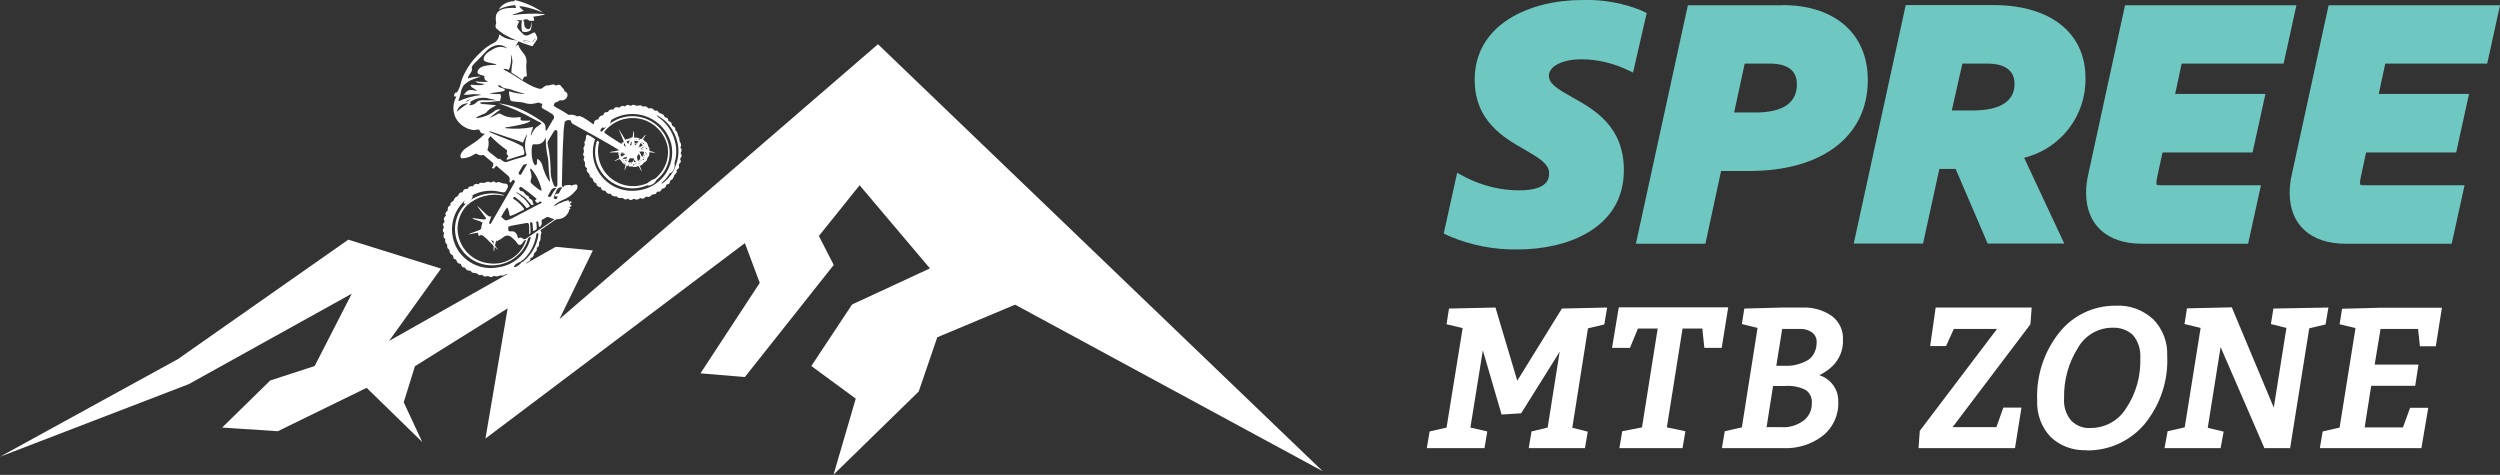 <?xml version="1.0" encoding="UTF-8"?> <svg xmlns="http://www.w3.org/2000/svg" id="Ebene_2" viewBox="0 0 122.67 23.3"><rect x="0" y="0" width="122.67" height="23.3" fill="#333333" stroke="none"/><defs><style>.cls-1{fill:#fff;}.cls-2{fill:#6fc7c1;fill-rule:evenodd;}</style></defs><g id="Ebene_1-2"><g><path id="Pfad_591" class="cls-1" d="m0,22.41l8.73-4.79,8.36-5.86,4.55,1.42-2.55,3.55,8.18-4.62,1.82.18-1.64,3.37,15.63-13.49,21.82,20.95-15.09-8.17-3.82,1.6-.91,2.66-4.18,4.08,1.09-3.73-2.18-1.6,2-3.02,3.82-1.77-3.45-4.08-2,2.49.73,1.42-4.36,5.5-2.18-.18,2.91-4.44-.73-1.95-12.73,9.59,1.09-6.39-4.55,2.84-.55,1.77.91,1.95-2.73-2.66-4.36,2.13-2.73-.18,2.36-2.31,2.18-.71,1.82-3.55-8,4.44L0,22.41Z"></path><path id="Pfad_592" class="cls-1" d="m27.29,9.51c.17-.01.33-.04.49-.08.06-.04.06.03-.07.09-.07.03-.15.06-.23.09-.12.04-.25.04-.26.01s.06-.1.06-.1"></path><path id="Pfad_593" class="cls-1" d="m25.99,2.05h0s-.18.05-.21.02-.13-.04-.1-.07.34.01.3.04m.17-.02h0c.06-.05.13-.16.13-.12s-.03.17-.1.15-.04-.03-.04-.03m-.99-1.3l.55-.19s-.3-.24-.18-.23c.56.06,1.3.4,1.09.29-.41-.28-.88-.48-1.36-.59v.06c-.31-.01-.61.14-.78.4.26-.12.53-.19.81-.21.01.05.03.1.05.14-1-.04-1.06.3-.98.76-.05.07-.05.17,0,.24.12.11.24.2.37.29.43.24.89.44,1.37.58.05.02.08-.03.09-.08.06-.07.11-.14.15-.21.03-.04.04-.09.03-.14-.03-.08-.07-.16-.11-.23-.01-.03-.13.02-.29.11-.08.05-.19.04-.26-.01-.12-.1-.23-.22-.32-.35-.03-.04.04-.2.1-.29l-.15-.08s.16.01.28.02c-.03.17-.03.34,0,.51.02.1.36.07.43-.04.05-.13.06-.28.03-.42,0,0,0,.29-.08.36-.05.04-.19.02-.25-.12-.02-.07-.03-.15-.02-.22-.03-.02-.05-.05-.04-.07.01-.04.09-.06.17-.05.05,0,.09.03.12.07h.24c0-.06-.01-.14-.05-.2,0,0,.56-.07.58-.13-.53-.04-1.06-.02-1.59.05"></path><path id="Pfad_594" class="cls-1" d="m25.68,2s.07.04.1.07.17,0,.21-.02-.27-.07-.3-.04"></path><path id="Pfad_595" class="cls-1" d="m26.29,1.9s-.07.07-.13.12c0,0-.03.02.04.03s.1-.11.1-.15"></path><path id="Pfad_596" class="cls-1" d="m23.44,11.32c.19-.07.35-.13.35-.21.01-.2-.29-.27-.53-.35-.17-.06-.03-.06.03-.05.18.03.36.06.55.06,0,0,.28.53.2.53s-.8.16-1.02.2c-.13.02.28-.13.42-.18"></path><path id="Pfad_597" class="cls-1" d="m24.06,10.65c-.11-.05-.21-.13-.29-.22-.11-.11-.42-.41-.34-.3s.31.42.46.63c.05-.04.11-.07.17-.1"></path><path id="Pfad_598" class="cls-1" d="m24.34,11.38c-.09.07-.16.13-.16.13.04.25.05.51.04.76,0,.06.02.12.04-.05s.08-.38.13-.62c-.02-.07-.03-.14-.04-.21"></path><path id="Pfad_599" class="cls-1" d="m23.43,11.39c.02.07.05.13.07.2.02-.02.05-.04.08-.05.08-.03.22.09.37.25.12.12.55.56.47.44-.14-.2-.71-.94-.75-1.01-.02-.04-.13.07-.24.18"></path><path id="Pfad_600" class="cls-1" d="m24.56,11.46c-.07.18-.22.37-.19.39s.16-.19.3-.33c.07-.07-.06-.18-.11-.06"></path><path id="Pfad_601" class="cls-1" d="m31.66,7.45c-.2-.03-.37-.02-.4.05-.02.24.03.48.15.68.14.35.07.23-.05.02-.2-.33-.39-.61-.39-.61,0,0,.09-.38.16-.35s.73.15.99.23c.13.04-.15.02-.45-.03"></path><path id="Pfad_602" class="cls-1" d="m30.78,7.56c-.03.27-.08.54-.14.8.04,0,.18-.46.33-.76.05-.09-.21-.18-.19-.04"></path><path id="Pfad_603" class="cls-1" d="m26.43,6.9c.1-.03.35-.21.31-.38s-.1-.26-.12-.13c-.03.14-.09.26-.18.37-.05.05-.12.17-.01.14"></path><path id="Pfad_604" class="cls-1" d="m33,6.39h0c.33.53.38,1.18.15,1.75-.12.35-.35.65-.65.86l-.03.02v-.04c.23-.21.41-.46.54-.74.19-.43.23-.92.09-1.37-.13-.46-.42-.86-.81-1.13-.02-.02-.04-.03-.06-.05,0,0,0-.01,0-.02,0,0,0,0,.02,0,.32.16.58.41.76.73m-5.86-.56h0c-.04.08-.09.17-.14.25-.05.09-.11.18-.17.28-.01.02-.03.04-.04.05-.05-.05-.03-.11-.03-.16,0-.11-.05-.21-.14-.27-.26-.19-.53-.35-.82-.5-.42-.22-.87-.36-1.34-.42.61.21,1.2.48,1.77.8.07.04.15.08.22.12s.14.03.08.09c-.16.15-.28.1-.49.58-.02-.12.09-.32.11-.43-.45.09-.92.11-1.38.06.02-.05.06-.05.1-.05.3-.04.6-.1.89-.18.1-.03.19-.07.27-.13-.08-.03-.15,0-.23-.01-.05,0-.09,0-.14,0-.14-.01-.14-.02-.12-.18-.83.13-.96-.24-1.1-.16-.14.08-.29.15-.44.21.18-.15.36-.29.55-.42-.11-.02-.23.01-.31.09-.26.2-.57.31-.9.34.08-.14.45-.19.53-.3.15-.2.36-.24.46-.34-.19-.02-.39-.03-.58-.05-.08,0-.17,0-.22-.08h-.01s.02,0,.02,0h0c.2-.04.42,0,.62-.04.12-.02.24-.03.36-.03,0,0,.14-.37-.04-.35-.16.02-.33,0-.49-.04.23-.01.46-.05.69-.09.12-.05.11-.1-.02-.15-.18-.03-.28-.12-.2-.15.06-.01.18.1.21.12.14.06.24.04.39.09.23.09.47.16.71.22-.27,0-.54-.05-.79-.13-.02.06-.02.12,0,.18.03.16.03.27.11.3s.54.05.6.08c.17.06.35.08.52.04.07-.02.15-.04.21-.05.05.03.11.05.17.06.01.02,0,.05,0,.08-.05.08-.02.13.06.17.11.05.21.12.31.18.04.02.08.04.11.07.1.05.13.16.09.26,0,0,0,.01-.01.02m.19.57h0s0,.09,0,.13c0,.81,0,1.61,0,2.42v.07s0,.09-.04.1c-.05.02-.11,0-.13-.06-.03-.07-.05-.14-.08-.21-.06-.18-.09-.38-.08-.57-.01-.42-.06-.85-.15-1.26-.01-.06,0-.11.03-.16.09-.15.18-.29.27-.44.01-.02.03-.04.05-.06.03-.03.08-.02.11.01,0,0,.01.02.01.03m.02,3.24h0s-.03.05-.05.08c-.03.04-.16-.02-.14-.07.04-.1.07-.2.12-.3.04-.13.16-.22.3-.2-.1.15-.18.31-.24.49m-.35-.02h0s-.06.02-.08,0-.04-.04-.02-.08c.04-.07.08-.15.13-.23.05-.1.16-.15.27-.12-.1.11-.18.23-.24.36-.01.02-.03.04-.05.06m-.51-.31h0c-.15-.11-.3-.22-.43-.35-.08-.08,0-.18.01-.31,0-.26-.16-.48,0-.38.25.3.42.67.5,1.05-.03,0-.05,0-.07-.02m-1.02-.77h0s-.06-.05-.04-.09c.07-.11.13-.23.2-.34.03-.05.04-.05.22-.09-.11.18-.2.34-.29.5-.01.03-.04.05-.08.04,0,0-.02,0-.02-.02m.87-.72h0c.04.38-.18.37-.25-.14-.02-.16-.02-.32,0-.48.03-.28.18-.03.47-.2.17-.1.21-.32.21-.25,0,.34.03.68.11,1.01.03.18.02.64.08.98.03.16.02.21-.09.03-.12-.22-.22-.46-.28-.71-.08-.22-.25-.32-.25-.25m-1.78-.02h0c-.07-.05-.09.02-.14-.02-.41-.32-.53-.4-.51-.45.06-.15.07-.32.04-.48-.02-.05.05-.11.11-.18.24.25.5.47.78.67.11.08-.1.17.09.29.04.02-.2.24-.02.19.12-.04.65-.21.77-.24.06-.02.03-.16.03-.17-.09-.24.03-.18-.27-.34s-.91-.37-1.29-.54c-.06-.02-.11-.05-.19-.09.06-.01.11,0,.16.02.37.12,1.02.34,1.36.46.13.05.16.11.19.02.07-.18.27-.55.15-.23-.09.28-.09.58,0,.85.02.06-.04.1-.11.12-.29.07-.58.16-.87.26-.08.03-.19-.06-.29-.13m2.01,2.07h0c.04.07-.04.09-.09.11l-1.33.7s-.06.03-.09.04c-.28.09-.2.14-.47-.1.08-.16.18-.32.29-.46.06.06.06.14.09.2s0,.23.09.21c.22-.07.44-.21.61-.28.05-.02.06-.06.02-.1-.12-.15-.25-.29-.41-.4-.04-.03-.15-.05-.08-.13.05-.06.1.02.14.05.14.09.27.21.38.34l.12.14c.06-.01.12-.05.16-.1-.11-.19-.26-.35-.44-.49l-.15-.12s-.02,0-.04-.01c-.01,0-.04-.02-.03-.04s.03,0,.05,0c.01,0,.02.02.03.02.2.1.38.25.53.43.03.04.06.08.1.12.02.04.07.05.11.03,0,0,0,0,0,0,.07-.05-.02-.06-.02-.08.02-.08-.02-.15-.09-.19-.06-.03-.11-.05-.1-.12,0-.02-.03-.04-.05-.05-.14-.03-.17-.21-.29-.23-.11,0-.11-.07-.14-.13-.01-.03.07-.1.1-.08.26.18.51.37.76.58-.03.07-.03.04-.07.06-.01.04.01.07.04.1.04.04.07.07.13.02.04-.03.1-.08.13-.01m.47.96h0c-.41.28-.81.55-1.22.83-.17.11-.17-.14-.37-.02-.09-.08,0-.15-.19-.31-.05-.04-.16-.03-.23-.03s-.08-.04-.08-.1-.03-.13.06-.15c.11-.03.23-.05.34-.07.15-.03.29-.05.44-.08s.17,0,.18.14c.01.14.01.27,0,.41.04-.02.07-.06.07-.11,0-.13,0-.25-.02-.38,0-.04-.02-.1.04-.11s.08.05.08.1c.01.11.02.22.03.34.18-.07.19-.08.17-.25,0-.04,0-.09-.01-.13s-.02-.09.03-.1c.07-.01.06.05.07.09s.01.1.02.15c0,0,.02.02.02.03s.05,0,.05-.01c.03-.07.1-.13.07-.22-.03-.07,0-.12.08-.15.02,0,.03-.02.05-.03.24-.16.19-.02.49.03-.05.05-.11.1-.18.14m-.6.62h0c-.07.52-.34,1-.76,1.33-.02.01-.04.02-.07.03-.07.09-.16.17-.27.22,0,0-.2.07-.04-.1.08-.07.17-.12.27-.15.01-.05.08-.06.12-.09.33-.31.55-.71.63-1.16.01-.06,0-.13.08-.16.04.01.04.04.03.07m-4-6.01h0c.06-.26.29-.43.56-.42-.2.12-.39.26-.56.42m.41-.47h0q.11-.13.28-.15l-.28.15m.23,0h0c.29-.22.66-.28,1-.17,0,0,.3.06.3.07h-.37c-.14.01-.23-.01-.37,0-.08,0-.15.03-.21.08-.09.11-.23.17-.37.16-.05,0,.16-.12.02-.14m-.53-.16h0c.11-.28.06-.42.23-.67.1-.11.23-.19.36-.26.16-.07.32-.12.48-.17-.21,0-.43.02-.63.09-.02-.08.13-.27.16-.32.13-.2-.15-.15.27-.53.19-.18.23-.24.48-.5.1-.11.22-.19.36-.24.23-.1.49-.05.67.12-.24-.12-.52-.1-.74.05-.22.12-.45.28-.43.5.01.16.61.16.62.26-.18-.01-.36,0-.54.04-.22.04-.4.17-.38.35.07.11.2.09.33.15,0,.15.02.2.19.29-.21,0-.42,0-.63-.03.06.06.14.1.23.1.08.01.16.02.24.03-.23.11-.47.03-.71.04.04.17.23.18.33.3-.43-.09-.46-.05-.66.19.15,0,.29,0,.43-.03.15,0,.3,0,.44.04-.38.04-.75.14-1.1.3-.05-.04-.02-.07,0-.1m10.32,1.1c-.08-.02-.04-.1-.08-.15s-.14-.03-.16-.1c-.05-.16-.26-.11-.32-.25-.01-.03-.07-.04-.11-.03s-.06-.01-.09-.04c-.05-.07-.14-.1-.22-.07-.07.02-.12-.13-.23-.1-.05.02-.11,0-.15-.03-.06-.05-.14,0-.22,0s-.14-.07-.23-.04c-.02,0-.03.02-.05.03-.02.02-.04.01-.07,0-.07-.05-.15-.04-.21.01-.02.01-.04.04-.06.03-.08-.05-.18-.02-.24.05-.02.02-.05.02-.07,0-.04-.03-.09,0-.13,0-.08,0-.06.11-.12.1-.06,0-.11,0-.17.03-.03.01-.05.03-.06.06-.03.08-.11.02-.17.06s-.05.13-.13.15c-.01,0-.03,0-.04,0-.08.03-.14.1-.15.19-.15,0-.24.1-.21.22,0,.02-.03.03-.16-.07-.26-.18-.57-.4-.66-.29-.1-.07-.23-.1-.35-.09-.03,0-.06.02-.09,0-.19-.13-.39-.25-.59-.35-.16-.1-.15-.1-.09-.21.04-.06.07-.05.1-.06.09-.02.13-.1.2-.09.14.03.29-.06.33-.2.03-.09-.02-.2-.12-.23,0,0,0,0-.01,0-.02,0,0-.08-.08-.15-.11-.08-.1-.26-.36-.14-.14-.13-.25.01-.41-.01-.11-.01-.22.13-.32.17-.39,0-1.21-.61-1.48-.76-.2-.11-.48-.24-.3-.22.07,0,.14.02.21.05.09-.23.13-.47.1-.71-.02-.14.09.17.07.36-.03.16-.05.32-.05.48.11.06.53.34.55.37.02-.05.04-.1.07-.15.04-.06.14.02.14-.06-.02-.18-.03-.36-.03-.55.04-.16.01-.32-.07-.47-.1-.15-.27-.3-.31-.49,0-.04-.1.03-.15.07s.11-.11.15-.29c-.84-.04-.94-.39-.95-.28-.01.16-.1.31-.25.39-.25.12-.49.29-.68.49-.37.34-.66.75-.86,1.21-.07.15-.1.42-.2.59-.03.05-.04.15-.15.16-.05,0-.07.14-.07.16.02.06.12,0,.11.03-.18.33-.19.72-.03,1.05.18.32.49.54.86.59.16.02.28-.1.33.05.06.18.23.09.23.15-.16.15-.32.29-.5.41-.17.12-.33.21-.43.29-.11.07-.2.18-.25.31-.03.1.01.18.08.18.23-.01.44-.09.63-.22.09-.06.16.13.41.05.17.14.33.28.5.42h-.01c-.06.08.02.08,0,.11-.07.08-.09.09-.04.13s.06,0,.18-.13c.17.15.35.29.52.44.1.08.17.15.13.28,0,.02,0,.04,0,.06,0,.02.02.04.05.04,0,0,.02,0,.02-.01.02-.02.04-.05.06-.08.02-.03.05-.04.08-.02s.07.04.05.09-.05.09-.07.13c-.37.64-.73,1.27-1.1,1.9-.01.02-.02.05-.07.03-.02-.06-.01-.13.02-.19.02-.06.04-.12.07-.19-.33.06-.54.37-.49.69.03.18.15.34.32.43.23.14.52.11.72-.06.02-.01.04-.04.06-.05.12-.09.28-.08.39.03.1.08.19.17.26.27.08.13.16.13.26.02.03-.03.04-.08.07-.11s.06-.07.11-.05c-.24.77-1.01,1.25-1.81,1.14-.86-.09-1.52-.8-1.55-1.67,0-.16.02-.31.06-.46.04-.15.1-.29.18-.42.06-.11.13-.2.22-.29.49-.44,1.16-.62,1.8-.48v-.03s-.03-.02-.05-.02c-.45-.12-.92-.07-1.34.13-.86.4-1.23,1.41-.84,2.27.03.05.05.11.08.16.51.88,1.64,1.17,2.52.66.2-.12.38-.28.53-.46.12-.16.22-.34.28-.54.02-.07.05-.14.15-.14,0,.03,0,.07-.02.1-.19.73-.8,1.27-1.54,1.38-1.03.22-2.04-.43-2.26-1.45-.22-1.03.43-2.04,1.45-2.26.29-.06.58-.06.86.01.25.05.25.05.36-.16,0,0,0,0,.01-.02.05-.1.02-.21-.1-.22-.1,0-.2-.03-.29-.07-.04-.02-.08-.02-.11,0-.08.08-.11-.05-.18-.04s-.13.08-.19.04c-.1-.06-.17,0-.26.03s-.2-.06-.27.05c-.02.03-.04.02-.06.01-.07-.03-.16,0-.2.06-.02.02-.03.06-.07.05-.09-.02-.18.02-.21.1-.01.02-.04.04-.06.03-.09-.01-.17.04-.19.13-.02.07-.11.02-.16.07s-.05.13-.11.16c-.08.03-.14.09-.17.18-.02.07-.14.09-.17.18,0,0,0,.01,0,.02.02.05,0,.07-.05.09-.05.03-.08.08-.08.14,0,.06.01.1-.05.13-.05.03-.06.1-.07.15,0,0,.01.02.02.03s.03.03,0,.05c-.09.05-.12.17-.06.25,0,0,0,0,0,0,.02.05-.07.09-.08.16s.08.11.04.17c-.06.07-.06.17.01.24.02.02,0,.04,0,.07-.04.04,0,.1-.01.15s.08.06.08.09-.02.09,0,.15.09.1.09.14c0,.07,0,.16.05.19.1.05.05.13.08.18.03.06.07.1.13.13.05.02.02.12.08.18.04.03.1.02.11.06.03.1.07.18.2.18.02,0,.03.02.03.04.02.1.11.16.2.15,0,0,0,0,0,0,.03.09.11.15.21.15.01,0,.03,0,.04,0s.03.01.04.03c.05.09.13.08.23.09.07,0,.13.1.22.1,0,0,.01,0,.02,0,.04-.03.07-.03.11.02.04.04.1.06.16.04.05-.02.11-.02.16.01.05.03.12.03.17,0,0,0,0,0,.01-.01.02-.03.05-.03.08-.02,0,0,0,0,0,0,.09.06.16,0,.25-.02s.17.02.25-.03c0,0,.02-.02.03-.03.01-.02.03-.02.05-.01.08.04.19,0,.23-.07.01-.02.04-.03.07-.02.05.01.11,0,.14-.04.05-.06.12-.1.2-.11.07-.02.12-.08.13-.15.07.02.15-.02.18-.09.02-.07.08-.12.14-.14.07-.03.1-.1.09-.17.08-.01.14-.07.16-.14,0-.07.04-.13.09-.16.06-.05.08-.13.05-.2.08-.03.13-.11.12-.19-.02-.07.01-.09.04-.14.07-.11,0-.25.07-.37.01-.02,0-.05,0-.07,0,0,0-.01,0-.02-.08-.06-.02-.1.03-.13.15-.11.46-.32.62-.43s.12-.02.3-.08c.24-.06.41-.27.42-.51,0-.07-.13-.24-.05-.27.04-.01.05-.06.02-.1s-.07-.01-.11,0c-.12.06-.22.07-.43.17-.14.08-.26.16-.25.14.13-.15.3-.26.48-.34.25-.09.48-.25.65-.46.04-.04.08-.09.09-.15.02-.1,0-.17-.1-.16-.07.01-.14.03-.2.06-.02-.05-.08-.04-.19-.03s-.16.02-.19.09c-.03,0-.07-.01-.08-.05,0,0,0,0,0-.01,0-.04,0-.08,0-.11.02-.82.03-1.64.08-2.46,0-.17.03-.34.05-.51.01-.1.12-.15.23-.14.14,0,.03.11.2.2.89.49,1.63.89,2.39,1.36.12.1.27.16.42.18,0,.01,0,.03,0,.04-.04.08-.03.09.04.1.14.01.27-.06.34-.18.06-.11.04-.26-.05-.35-.09-.11-.24-.15-.37-.09-.03.01-.06.02-.09.04-.04.02-.08.01-.11,0-.11-.06-.91-.57-1.02-.66-.03-.02-.03-.06-.01-.09.02-.03.04-.05.07-.08.26-.28.6-.47.97-.54.95-.18,1.86.44,2.05,1.39.13.88-.45,1.7-1.32,1.88-.81.18-1.63-.24-1.96-1-.15-.36-.18-.75-.08-1.13-.03-.02-.06-.04-.09-.05-.03.01-.03.04-.04.06-.13.45-.08.94.16,1.35.51.88,1.63,1.18,2.51.68,0,0,.01,0,.02-.01.83-.44,1.14-1.47.7-2.3-.01-.03-.03-.05-.04-.08-.52-.88-1.65-1.17-2.52-.66-.17.1-.33.23-.46.39-.03.03-.06.07-.09.1-.02.02-.05.02-.07,0-.02-.02-.04-.04-.02-.06.02-.04.05-.07.08-.11.71-.82,1.95-.91,2.78-.2.3.26.52.61.62,1,.22,1.02-.43,2.02-1.45,2.24-.09.02-.17.03-.26.04-1.05.12-2-.63-2.13-1.68-.03-.28,0-.57.1-.84-.12-.09-.25-.17-.39-.23-.04.03-.06.08-.06.13,0,.08-.02.15-.06.21-.04.05.02.14,0,.19s-.08.12-.06.18c.03.06.03.14,0,.2-.03.06-.02.14.04.17,0,0,0,0,.01,0-.02.07-.07.14-.02.21.04.05.06.12.04.18-.01.08.04.16.11.18-.04.07-.03.15.03.21.06.04.1.11.1.18.01.08.12.08.14.13.03.07.03.14.1.19.01,0,.02.02.03.02.05,0,.06.02.06.07s.07.09.11.12.12-.02.12.08c0,.05.07.1.13.1s.09.02.12.08c.05.07.14.1.22.07.03.1.11.12.2.14,0,0,.01,0,.02,0,.03-.03.05-.02.08.01.09.13.27,0,.36.12.04.02.09.02.13,0,.02,0,.04-.05.06-.02.05.06.14.08.21.04.09-.08.15.02.23,0,.04,0,.08-.02.11-.04.02-.02.03-.04.06-.03.08.05.18.03.24-.05.02-.02.04-.03.07-.02.1.04.16-.01.23-.08s.2,0,.24-.11.12-.03.18-.07.06-.13.13-.14c.09,0,.16-.08.17-.16.01-.07.11-.03.15-.09s.02-.14.09-.17c.1-.04.11-.11.14-.2s.13-.12.14-.21c0,0,0-.01,0-.02-.02-.05-.02-.07.03-.09.05-.03.09-.08.08-.14-.01-.07-.04-.11.04-.16.04-.04.06-.1.03-.16-.04-.06-.01-.08.02-.12.04-.05.04-.11.02-.16-.04-.04-.04-.09,0-.13,0,0,0,0,0,0,.02-.05.02-.1,0-.14,0-.01-.02-.02-.03-.03-.02-.02-.02-.04,0-.07.04-.08.02-.17-.04-.24-.04-.05,0-.17-.06-.25s-.03-.26-.17-.32v-.02c.03-.09-.04-.14-.1-.18-.02-.02-.06-.02-.06-.06,0-.09-.06-.17-.15-.18"></path><path id="Pfad_605" class="cls-1" d="m23.59,7.13c.1-.08-.13.21-.27.32s-.27.16-.3.13.04-.1.17-.21.29-.15.39-.24"></path><path id="Pfad_606" class="cls-1" d="m23.86,7.24c.04-.09.06-.2.05-.3,0-.05-.1.11-.11.14.03.05.05.11.07.16"></path><path id="Pfad_607" class="cls-1" d="m25.07,13.02c.09-.04-.14.12-.26.16s-.22.05-.23.02.05-.07.17-.11.24-.04.32-.07"></path><path id="Pfad_608" class="cls-1" d="m23.2,9.6s-.02.16-.14.27-.25.16-.29.12.02-.16.14-.27.25-.16.29-.12"></path><path id="Pfad_609" class="cls-1" d="m29.99,5.86s-.01.17-.12.28-.24.16-.29.12,0-.17.12-.28.24-.16.29-.12"></path><path id="Pfad_610" class="cls-1" d="m31.9,9.26c.08-.04.21-.17.24-.13s-.13.16-.24.13"></path><path id="Pfad_611" class="cls-1" d="m32.14,9.13c.04-.1.2-.17.23-.15s-.05.18-.24.15h0Z"></path><path id="Pfad_612" class="cls-1" d="m33.1,8.02s.03.14-.03.27-.15.22-.19.2-.03-.14.03-.27.15-.22.19-.2"></path><path id="Pfad_613" class="cls-1" d="m32.22,8.81s-.05.14-.18.22-.25.1-.28.05.05-.14.18-.22.25-.1.28-.05"></path><path id="Pfad_614" class="cls-1" d="m32.06,5.62c.1.04-.16-.12-.3-.17s-.25-.06-.26-.02.06.07.19.11.27.04.36.08"></path><path id="Pfad_615" class="cls-1" d="m27.44,10.08c-.08.01-.08.03-.15.04-.1.01-.2.04-.29.09-.06.05-.12.11-.18.16.03.04.06.08.1.11.24.21.6.19.82-.04.13-.13.18-.32.13-.5-.14.06-.29.1-.43.14"></path><path id="Pfad_616" class="cls-1" d="m27.8,10.17h0s.01.03,0,.05c-.02.07-.06.13-.11.18-.05.05-.11.1-.18.12-.02,0-.03,0-.05,0-.02,0-.03-.02-.03-.04l-.04-.21s0-.08.03-.11c.03-.03.07-.04.11-.04h.21s.03.02.04.04m-.42.38h0s-.03.02-.04.02c-.14,0-.27-.04-.38-.13-.01-.01-.02-.02-.04-.03-.01-.01-.02-.03-.01-.05,0-.02.01-.03.03-.04l.2-.1s.08-.02.11,0c.04.01.06.04.08.08l.07.21s0,.03,0,.05m.56-.62c-.02-.17-.15-.06-.12.04,0,.02,0,.05.01.07,0,.02,0,.03-.02.04-.01.01-.03.02-.05.01l-.21-.13s-.1.04-.14.04c0,0,.02.07.01.07,0,.02-.01.04-.03.05-.04.04-.11.05-.16,0-.01-.01-.02-.03-.03-.04-.08.02-.23-.03-.29.02-.09.07-.23.12-.17.3h0s.05,0,.06.02c0,.01,0,.03,0,.04-.01.02,0,.05.01.06.01.01.03,0,.05,0,.02-.01.04-.01.06,0,.01.01.01.03,0,.04-.01.02,0,.05.02.06.02,0,.04,0,.05-.01.02-.02.04-.02.06,0,.01,0,.02.02.02.04,0,.02,0,.05.03.05.02,0,.05,0,.05-.03,0-.02.04-.03.06-.02.01,0,.02.02.03.04,0,.02.03.04.05.04.02,0,.03-.02.04-.04,0-.02.03-.04.05-.04.02,0,.03.01.03.03,0,.02.03.03.06.02.02,0,.03-.02.03-.04,0-.02.02-.04.04-.04.01,0,.03,0,.04.02.01.02.04.02.06,0,.01-.01.02-.03.02-.05,0-.02,0-.05.03-.05.01,0,.03,0,.04,0,.01.02.04.02.06,0,.02-.01.02-.04,0-.06-.01-.02,0-.05.01-.06.01,0,.03,0,.04,0,.02,0,.05,0,.06-.02,0-.02,0-.03,0-.05-.02-.01-.02-.04,0-.06.01-.01.03-.02.04-.01.02,0,.04-.01.05-.03,0-.02,0-.03-.02-.04-.02,0-.03-.03-.02-.05,0-.01.02-.02.04-.02.02,0,.04-.01.05-.04s-.01-.04-.04-.05h0s-.04-.03-.03-.05c0-.02.02-.03.03-.03.02,0,.04-.02.04-.05s-.02-.04-.05-.04h0s-.02,0-.02,0"></path><path id="Pfad_617" class="cls-1" d="m31.41,6.87h0s-.03.01-.05,0c0,0,0,0,0,0,0,0,0-.02,0-.03,0,0,0,0,0,0,.01-.01.03-.01.04,0,0,0,0,0,0,0,.01,0,.01.02,0,.03m.19.18h0s-.03.01-.04,0c0,0,0-.02,0-.03,0,0,0,0,0,0,.01-.01.03-.01.05,0,.01,0,.01.02,0,.03m-.12-.05h0s0-.01,0-.02c.01-.01.03-.01.04,0,0,0,0,0,0,0,0,0,0,.01,0,.02,0,.01-.02.01-.03,0,0,0,0,0,0,0m-.07-.04h0s0-.01,0-.02c0,0,.03-.01.04,0,0,0,0,0,0,0,0,0,0,0,0,.02,0,0-.02.01-.03,0,0,0,0,0,0,0m-.13-.13h0s.02,0,.03,0c0,0,0,.01,0,.02,0,0-.02,0-.03,0,0,0,0,0,0,0,0,0,0-.01,0-.02m-.12-.06h0s-.03.02-.04,0c0,0,0,0,0,0-.01,0-.01-.01,0-.02,0-.01.03-.01.04,0,0,0,0,0,0,0,0,0,0,0,0,.02m.43.39h0s-.02.01-.03,0c0,0,0,0,0,0,0,0-.01-.01,0-.02.01-.01.03-.01.04,0,0,0,0,.01,0,.02m.06.07h0s-.03.01-.04,0c0,0,0,0,0,0,0,0,0-.02.02-.02,0,0,.02,0,.02,0,0,0,0,.01,0,.02m.06.08h0s-.03.02-.04,0c0,0,0,0,0,0-.01,0-.01-.02,0-.03s.03-.01.05,0,.01.02,0,.03m-.52-.47h0s0,0,0-.01c0,0,0,0,0,0,0-.01.02-.01.03,0,0,0,0,0,0,0,0,0,0,0,0,.01s-.02,0-.04,0m.36.4h0s-.01.01-.02.01c-.01,0-.02,0-.04,0-.07-.03-.15-.06-.22-.08-.04-.01-.09-.02-.14-.03-.01,0-.03,0-.04-.01-.01-.02-.01-.04,0-.06.02-.02.04-.03.06-.04.02,0,.03-.01.05-.02.04-.02.08-.03.12-.03.04,0,.07.02.1.04.02.02.04.04.06.07.02.03.04.07.05.1v.02s.01.02,0,.02m.11.17h0s-.02,0-.03,0c-.01-.01-.01-.02,0-.03.01,0,.03,0,.04,0,.01,0,.01.02,0,.03m-.08,0h0s.01.06,0,.09c0,.06-.03.11-.05.16,0,0,0,.02-.01.02-.02.02-.04.02-.06,0,0,0,0,0,0-.01-.02-.06-.05-.12-.08-.17-.02-.05-.05-.09-.08-.13-.01-.01-.02-.03-.03-.05-.01-.03,0-.04.02-.06.02-.01.04-.01.07,0l.09.03s.06.03.08.05c.02.02.04.04.05.07m.11.09h0s-.03,0-.04,0c-.01,0-.01-.02,0-.03,0,0,.02-.01.03,0,0,0,0,0,0,0,0,0,0,.02,0,.02,0,0,0,0,0,0m.03.1h0s-.03.01-.05,0c-.01-.01-.01-.03,0-.04.01-.01.03-.01.05,0,.01,0,.01.02,0,.04,0,0,0,0,0,0m-.09.07h0s-.03,0-.04,0c0,0,0-.02,0-.03,0,0,0,0,0,0,0,0,.02,0,.03,0,0,0,0,0,0,0,.01,0,.01.02,0,.03m-.02.09h0s-.02.01-.03,0c0,0,0,0,0,0,0,0,0-.02,0-.03,0,0,0,0,0,0,0,0,.02-.01.03,0,0,0,0,0,0,0,.01,0,.01.02,0,.03m-.2-.07h0s.01.07,0,.1c0,.02-.02.05-.03.07-.02.02-.04.04-.07.05-.03.02-.07.04-.1.05-.02.01-.05.02-.08.02-.02,0-.03-.02-.03-.04,0,0,0,0,0,0,.02-.03.03-.07.05-.1.01-.04.03-.07.04-.11.02-.05.03-.1.04-.16,0-.02.01-.03.03-.04.02,0,.03,0,.05,0,.02,0,.03.02.04.03.02.04.04.08.06.13m.18.17h0s-.03.01-.05,0c-.01-.01-.01-.03,0-.04.01-.01.03-.01.05,0,0,0,0,0,0,0,.01.01.01.03,0,.04,0,0,0,0,0,0m-.12.03h0s-.03,0-.04,0c0,0,0-.02,0-.03,0,0,0,0,0,0,.01-.01.03-.01.04,0,.01,0,0,.02,0,.03m-.05.08h0s-.03,0-.04,0c0-.01-.01-.02,0-.03,0,0,.02-.01.03,0,0,0,0,0,0,0,0,0,0,.02,0,.03m-.05.08h0s-.03.01-.04,0c-.01,0-.01-.02,0-.03,0,0,0,0,0,0,.01-.01.03-.01.05,0,0,0,0,0,0,0,.01,0,.01.02,0,.03,0,0,0,0,0,0m-.12-.02h0s-.02.01-.03,0-.01-.02,0-.03.03-.01.03,0,.01.02,0,.03m-.31-.04h0s-.03,0-.05,0c-.05,0-.09-.02-.14-.04-.02,0-.04-.02-.06-.04-.01,0-.02-.02,0-.04,0,0,0,0,0,0,.01-.01.03-.02.05-.02.04-.01.07-.02.11-.04.03-.01.06-.02.08-.04s.08-.04.12-.07c.03-.02.06-.01.08.01,0,0,0,.02.01.03,0,.01,0,.03,0,.04,0,.02-.02.05-.03.07-.01.03-.03.05-.04.08-.03.04-.07.06-.11.07m.23.08h0s-.02,0-.03,0-.01-.02,0-.03.02-.01.03,0c0,0,0,.02,0,.03,0,0,0,0,0,0m-.08.05h0s-.02.01-.04,0-.02-.02,0-.04.02-.01.04,0,.02.03,0,.04m-.14-.06h0s-.01-.02,0-.03c0,0,.02,0,.03,0,0,0,0,0,0,0,0,0,.01.02,0,.03,0,0,0,0,0,0,0,0-.02,0-.03,0m-.06.01h0s-.02,0-.03,0c0,0,0,0,0,0,0,0-.01-.02,0-.03,0,0,0,0,0,0,.01,0,.02,0,.03,0s.01.02,0,.03m-.51-.46h0s.02-.01.03,0,.01.01,0,.03-.01.01-.02,0c0,0,0-.02,0-.03,0,0,0,0,0,0m-.04-.07h0s.02,0,.02,0c0,0,0,.01,0,.02,0,0,0,0,0,0,0,0-.01,0-.02,0,0,0,0-.02,0-.02,0,0,0,0,0,0m-.04-.08h0s.02,0,.03,0c.01,0,.01.02,0,.03,0,0-.02,0-.03,0,0,0,0,0,0,0,0-.01,0-.02,0-.03m.18.06h0s.06.03.09.04c.03.01.06.03.09.04.03,0,.06.02.09.03l.06.02s.01,0,.02.01c.02.02.02.05,0,.07,0,0-.01.01-.02.01-.03.01-.06.03-.09.04-.03.02-.07.02-.1.03-.03,0-.05,0-.07-.02-.04-.03-.08-.07-.1-.12-.01-.03-.02-.05-.03-.08,0,0,0-.02,0-.03,0-.02.02-.03.04-.03,0,0,.01,0,.02,0m-.13-.15h0s.02,0,.02,0c0,0,0,0,0,0,0,0,0,.02,0,.03s-.01,0-.02,0c0,0,0-.02,0-.02,0,0,0,0,0,0m.08.03h0s-.01-.02-.01-.03c0-.02,0-.05,0-.07,0-.03.02-.05.02-.08,0-.03.02-.05.03-.07,0,0,0,0,.01-.01,0,0,.01-.01.02-.01,0,0,.02,0,.02.01,0,.01.01.03.01.04.01.03.02.06.03.09l.04.08s.04.07.06.1c.01.02.01.04,0,.06-.01.02-.04.02-.06.02-.03,0-.06-.02-.09-.04-.02,0-.04-.02-.05-.03-.02-.01-.03-.03-.04-.05m-.09-.11h0s.01-.01.02,0,.01.02,0,.03-.01.01-.02,0-.01-.02,0-.03m-.01-.09h0s.02-.01.03,0,.01.02,0,.04c0,0-.02,0-.03,0,0,0,0,0,0,0,0,0,0-.02,0-.03,0,0,0,0,0,0m.08-.06h0s.02,0,.03,0h0s0,.01,0,.02-.02,0-.02,0,0-.01,0-.02m.02-.07h0s.02,0,.02,0,0,.01,0,.02-.01.01-.02,0,0-.01,0-.02m.17.08h0s-.02-.05-.02-.08c0-.02,0-.04.02-.06,0-.01.02-.03.03-.04.02-.02.05-.04.08-.05.04-.02.08-.04.12-.05.01,0,.02,0,.03,0,0,0,0,.02,0,.02-.02.03-.03.07-.05.1-.01.03-.02.05-.03.08,0,.01,0,.03-.01.04,0,.02,0,.03-.01.05s-.01.04-.02.05c0,.02-.02.03-.03.04-.03.01-.05,0-.06-.03s-.02-.05-.03-.08m-.14-.16h0s.02-.01.03,0,0,.02,0,.03c0,0-.03,0-.04,0,0,0,0-.01,0-.03m.1-.03h0s.02-.01.02,0,0,.01,0,.02-.02.01-.02,0,0-.01,0-.02m.04-.06h0s.01-.01.02-.01c0,0,.01,0,.01,0,0,0,0,.01,0,.01s-.02.01-.03,0,0,0,0-.01m.04-.05h0s.02-.03.04-.03c0,0,0,0,0,0,.01,0,.01.01,0,.03s-.03.01-.04,0m.1,0h0s0,0,0-.01c0,0,.02,0,.03,0,0,0,0,0,0,.01,0,0-.01.01-.02.01,0,0,0,0-.01-.01m.07-.05h0s.02-.01.03,0,0,.01,0,.02c0,0-.02,0-.03,0,0,0,0,0,0,0,0,0,0,0,0-.02m.29.42h0s-.01-.02,0-.03c0,0,0,0,0,0,.01-.01.03-.01.05,0,0,0,0,0,0,0,.01,0,0,.02,0,.04-.01.01-.03.01-.04,0m-.24-.01h0s-.01-.03,0-.04c0,0,0,0,0,0,0-.01.03-.02.04,0,0,0,0,0,0,0,.01,0,.01.02,0,.04,0,0,0,0,0,0-.01.01-.03.01-.04,0m-.14.17h0s0-.03.02-.03c.01,0,.03,0,.03,0,0,.01,0,.02,0,.03,0,.01-.02.01-.03,0,0,0-.02,0-.02-.02m.15.18h0s.01.02,0,.03c0,0,0,0,0,0-.02.01-.03.02-.04,0-.01,0-.01-.02,0-.03,0,0,0,0,0,0,.01-.01.03-.01.04,0,0,0,0,0,0,0m.24.02h0s.01.03,0,.04c0,0,0,0,0,0-.01.01-.03.01-.04,0-.01,0-.01-.03,0-.04,0,0,0,0,0,0,0-.01.03-.01.04,0,0,0,0,0,0,0m.15-.19h0s0,.02,0,.04c-.01.01-.03.01-.04,0,0,0,0,0,0,0-.01,0-.01-.02,0-.03,0,0,0,0,0,0,.01-.01.03-.02.05,0,0,0,0,0,0,0m-.08-.02h0s0,0,0,.01v.05s0,.01,0,.02c.02.02.03.05.01.07,0,0,0,0-.01.01-.02.02-.05.03-.08.01,0,0-.02,0-.02,0l-.04.02s-.01.02-.02.03c-.01.03-.04.04-.07.04-.02,0-.03-.02-.04-.03,0-.01,0-.02-.01-.03,0,0,0-.01-.01-.02-.01,0-.02-.02-.04-.02,0,0-.01,0-.02,0-.02,0-.04,0-.06,0-.02-.02-.02-.04-.01-.06,0,0,.01-.02.02-.02,0,0,.02-.02.02-.03,0-.01,0-.03,0-.04,0,0,0,0,0-.01-.02-.02-.02-.05,0-.07,0,0,.02-.02.03-.02.01,0,.03,0,.04,0,.01,0,.03,0,.05,0,0,0,.01,0,.02,0,.01,0,.02,0,.02-.02,0-.02.02-.03.04-.04.01,0,.03,0,.04,0,.02,0,.04.02.04.05s.02.03.03.04h0s.03.01.04,0c.02,0,.05,0,.06.02.02.02.02.04,0,.06,0,.01-.02.02-.03.03m-.14-.52h0s.04,0,.07,0c.02,0,.05,0,.07.01.03,0,.07.02.1.04,0,0,.01.01,0,.02,0,0,0,0,0,0,0,.01-.01.02-.02.02-.03.01-.06.02-.09.04-.04.02-.09.04-.13.06-.04.02-.08.04-.12.07-.01,0-.03.01-.04,0-.02,0-.03-.03-.03-.05,0,0,0,0,0,0,.01-.04.03-.08.05-.12,0-.01.01-.02.02-.03.03-.03.07-.06.11-.06m-.15-.08h0s0-.02.01-.03c0,0,0,0,0,0,0,0,.01,0,.02,0,.01,0,.01.01,0,.03s-.03.01-.04,0m.13.02h0s0,0,0,.02c0,0-.02,0-.03,0,0,0,0,0,0-.01,0,0,0,0,0,0,0,0,.02,0,.03,0,0,0,0,0,0,0m.05-.01h0s.02,0,.03,0c.01,0,0,.01,0,.02,0,0-.02,0-.03,0,0,0,0,0,0,0,0,0,0-.01,0-.02,0,0,0,0,0,0m-.33,1.22h0s-.02,0-.03,0c0,0,0-.02,0-.03,0,0,.02,0,.03,0,0,0,.01.02,0,.03,0,0,0,0,0,0m.07.09h0s-.02.01-.03,0-.02-.03,0-.04.02-.01.04,0c.01,0,.01.02,0,.03,0,0,0,0,0,0m-.18-.12h0s0-.02,0-.03c0,0,0,0,0,0,.01,0,.02-.01.03,0,0,0,.01.02,0,.03,0,0,0,0,0,0,0,0-.02,0-.02,0m-.06-.02h0s-.02,0-.03,0c-.01,0-.01-.02,0-.03,0,0,0,0,0,0,.01-.01.02-.01.03,0,0,0,0,.01.01.02,0,0,0,.02,0,.03m-.19-.25h0s.02-.01.03,0c.01,0,.01.02,0,.03,0,0,0,0,0,0-.01.01-.02.01-.03,0s-.01-.02,0-.03m.07.08h0s-.01-.01,0-.03.02-.01.02,0c0,0,0,.02,0,.03,0,0,0,0,0,0,0,0-.01,0-.02,0m.06.03h0s0-.02.02-.02c0,0,.01,0,.02,0,0,0,0,.01,0,.02h0s-.01.02-.02,0c0,0,0-.01,0-.02m.96-1.01s-.05-.03-.08-.04c-.02,0-.03,0-.05,0-.04-.01-.07-.03-.1-.04-.03-.02-.07-.03-.11-.03h-.06s-.06.01-.09,0c-.03,0-.07,0-.1,0-.02,0-.05.02-.07.03-.03.02-.06.03-.09.03-.04,0-.09.02-.12.06-.02.02-.04.04-.06.06-.02.02-.04.03-.06.04-.02,0-.03.02-.05.04-.01.01-.02.02-.03.04,0,.02-.02.03-.02.05-.02.04-.04.08-.07.11-.01.02-.02.04-.03.06,0,.03,0,.06,0,.09,0,.03,0,.06-.01.09,0,.02-.01.04-.02.06,0,.04,0,.08.02.11.01.02.02.05.02.07,0,.02,0,.05,0,.07,0,.02.01.03.02.05.01.02.03.04.05.05.03.03.05.06.07.09.01.02.03.05.05.07.02.02.05.04.08.04.04.02.09.04.12.07.03.02.06.04.1.04.03,0,.06,0,.08,0,.02,0,.04,0,.06,0,.02,0,.05.01.07.02.02,0,.04,0,.06,0,.02,0,.03,0,.05,0,.03,0,.05-.02.08-.03.04-.02.08-.02.12-.03.03,0,.06-.01.09-.03.02-.01.04-.03.05-.05.02-.02.04-.05.07-.07.02-.02.05-.03.08-.05.03-.02.05-.05.06-.08.01-.03.01-.06.03-.09.01-.03.03-.05.05-.08.02-.02.03-.05.04-.08,0-.03,0-.06,0-.09,0-.03,0-.07,0-.1,0-.03.01-.05.01-.08,0-.04-.01-.07-.03-.1-.02-.02-.03-.05-.04-.08,0-.02-.01-.04-.02-.06,0-.02-.02-.05-.03-.07-.01-.02-.02-.03-.04-.05-.02-.01-.03-.02-.05-.03-.03-.02-.05-.05-.08-.08,0-.01-.02-.02-.03-.03"></path><path id="Pfad_618" class="cls-1" d="m27.63,10.34c-.17.18-.44.19-.63.03-.04-.04-.08-.09-.1-.14l.15-.07s.04.06.07.09c.11.1.28.09.39-.02.07-.08.09-.19.05-.29l.15-.07c.08.16.05.34-.07.47"></path><path id="Pfad_619" class="cls-1" d="m31.02,7.38c.09-.07.16-.13.16-.13-.05-.25-.07-.51-.07-.76,0-.06-.02-.12-.04.05s-.07.39-.1.63c.02.07.04.14.05.21"></path><path id="Pfad_620" class="cls-1" d="m31.06,7.36c.11-.01.21-.02.21-.02.11-.23.24-.46.39-.67.03-.05.05-.11-.06.02s-.28.28-.45.46c-.02.07-.05.14-.08.2"></path><path id="Pfad_621" class="cls-1" d="m31.06,7.51c-.11-.04-.2-.07-.2-.07-.21.16-.43.3-.66.42-.05.03-.1.08.07,0s.38-.13.62-.21c.05-.05.11-.1.17-.14"></path><path id="Pfad_622" class="cls-1" d="m30.91,7.39c-.09-.07-.16-.13-.16-.13-.25.09-.5.15-.77.19-.06,0-.12.04.06.03s.4,0,.66,0c.07-.03.14-.06.21-.08"></path><path id="Pfad_623" class="cls-1" d="m31.06,7.33c0-.06-.01-.13-.02-.19-.02.02-.05.03-.08.03-.08,0-.17-.13-.27-.3-.08-.13-.37-.62-.32-.5.08.21.42.99.44,1.07,0,.04.14-.03.26-.11"></path><path id="Pfad_624" class="cls-1" d="m31.31,7.42c.14-.16.36-.3.34-.33s-.23.13-.43.23c-.09.04,0,.21.09.1"></path><path id="Pfad_625" class="cls-2" d="m80.51.5c-.91-.36-1.88-.53-2.85-.5-2.64,0-5.3,1.21-5.3,3.91,0,2.02,1.41,2.84,2.45,3.43.74.43,1.2.71,1.2,1.16,0,.21,0,.84-1.47.84-.9,0-1.79-.22-2.59-.62l-.45-.24-.66,2.98.28.13c1.06.45,2.2.67,3.36.65,2.4,0,5.2-1.02,5.2-3.89,0-2.16-1.46-2.98-2.54-3.58-.71-.4-1.14-.66-1.14-1.05,0-.47.67-.81,1.59-.81.73,0,1.44.16,2.11.45l.43.2.67-2.92-.28-.13Z"></path><path id="Pfad_626" class="cls-2" d="m87.44.26h-4.62l-2.55,11.7h3.41l.77-3.57h1.38c3.59,0,5.82-1.71,5.82-4.46,0-2.27-1.61-3.68-4.19-3.68m-1.32,5.27h-1.05l.52-2.4h1.21c.9,0,1.35.34,1.35,1.02,0,.91-.69,1.38-2.04,1.38"></path><path id="Pfad_627" class="cls-2" d="m102.33,3.82c0-2.2-1.72-3.57-4.5-3.57h-4.32l-2.55,11.7h3.4l.8-3.66h.8l1.57,3.66h3.76l-1.97-4.21c1.8-.44,3.05-2.07,3.01-3.92m-6.04-.7h1.21c.62,0,1.35.17,1.35,1s-.68,1.3-2.04,1.3h-1.04l.52-2.3Z"></path><path id="Pfad_628" class="cls-2" d="m112.05,3.13l.63-2.87h-8.41l-1.8,8.28c-.07.3-.11.61-.11.92,0,1.56,1.02,2.5,2.74,2.5h5.21l.63-2.87h-4.9c-.07,0-.15,0-.22-.03,0-.03-.01-.06-.01-.09,0-.09.02-.19.04-.28l.26-1.21h4.42l.63-2.87h-4.43l.32-1.49h4.99Z"></path><path id="Pfad_629" class="cls-2" d="m122.04,3.13l.63-2.87h-8.41l-1.8,8.28c-.07.3-.11.61-.11.92,0,1.56,1.02,2.5,2.74,2.5h5.21l.63-2.87h-4.9c-.07,0-.15,0-.22-.03,0-.03-.01-.06-.01-.09,0-.09.02-.19.04-.28l.26-1.21h4.42l.63-2.87h-4.43l.32-1.49h4.99Z"></path><path id="Pfad_630" class="cls-1" d="m77.75,21.28l-.09.57h-2.49l.09-.57.79-.19.72-4.5-2.21,3.55-.77.05-1.07-3.64-.73,4.54.83.19-.1.57h-2.54l.1-.57.83-.19.82-5.11-.79-.19.08-.52,2.05-.05,1.13,3.79,2.31-3.74,1.98-.05-.1.57-.8.19-.8,5.11.75.19Z"></path><path id="Pfad_631" class="cls-1" d="m77.78,21.99h-2.77l.14-.82.79-.19.59-3.72-1.89,3.02-.96.06-.92-3.15-.61,3.79.83.19-.14.82h-2.83l.14-.82.83-.19.79-4.88-.79-.19.12-.77,2.28-.05,1.07,3.59,2.19-3.54,2.22-.05-.14.83-.8.19-.77,4.88.76.19-.14.81Zm-2.44-.28h2.2l.05-.32-.76-.19.84-5.33.8-.19.05-.31-1.73.04-2.43,3.95-1.18-3.99-1.83.04-.05.27.78.19-.86,5.33-.83.19-.05.31h2.26l.05-.32-.83-.19.85-5.29,1.21,4.13.59-.04,2.54-4.09-.84,5.29-.8.19-.05.31Z"></path><path id="Pfad_632" class="cls-1" d="m79.56,15.23h5.09l-.27,1.7h-.61l-.1-.95h-1.22l-.81,5.11.91.19-.1.57h-2.83l.09-.57.97-.19.81-5.11h-1.23l-.39.95h-.61l.28-1.7Z"></path><path id="Pfad_633" class="cls-1" d="m82.57,21.99h-3.11l.14-.83.97-.19.77-4.85h-.97l-.39.95h-.88l.33-1.99h5.37l-.32,1.99h-.85l-.1-.95h-.97l-.77,4.85.91.19-.14.82Zm-2.78-.28h2.54l.05-.32-.91-.19.85-5.36h1.47l.1.95h.36l.23-1.42h-4.8l-.24,1.42h.35l.39-.95h1.49l-.86,5.37-.98.19-.05.31Z"></path><path id="Pfad_634" class="cls-1" d="m85.59,21.09l.8-5.11-.77-.19.08-.52,1.75-.05h.98c.47-.02.93.11,1.32.37.35.25.55.66.52,1.09.02.43-.14.85-.44,1.16-.28.29-.64.48-1.03.57.83.19,1.25.62,1.25,1.29.03.61-.24,1.19-.71,1.57-.53.4-1.18.6-1.84.57h-2.86l.09-.57.85-.19Zm.95,0h.88c.43.03.86-.11,1.21-.38.28-.23.44-.57.43-.93.03-.31-.11-.6-.36-.78-.34-.17-.71-.25-1.09-.23h-.71l-.36,2.32Zm1.82-5.11h-1.01l-.33,2.08h.69c.35,0,.7-.09,1.01-.26.18-.09.32-.23.42-.4.11-.2.16-.42.16-.64,0-.22-.09-.44-.26-.58-.19-.15-.43-.22-.68-.21"></path><path id="Pfad_635" class="cls-1" d="m87.51,21.99h-3.02l.14-.83.84-.19.77-4.88-.77-.19.12-.76,1.87-.05h.99c.5-.02.99.12,1.4.39.39.27.61.73.58,1.2.02.47-.16.92-.49,1.26-.19.19-.42.35-.67.47.57.18.95.71.93,1.3.03.65-.26,1.28-.77,1.68-.55.42-1.24.63-1.93.6m-2.69-.28h2.69c.63.03,1.25-.16,1.75-.54.44-.35.69-.9.66-1.46,0-.6-.37-.98-1.14-1.15l-.61-.14.61-.14c.37-.08.7-.27.96-.54.28-.28.42-.66.4-1.06.03-.38-.15-.75-.46-.97-.37-.24-.8-.36-1.24-.34h-.98l-1.63.04-.05.28.77.19-.84,5.33-.84.19-.05.32Zm2.6-.47h-1.04l.4-2.6h.83c.4-.03.81.06,1.17.25.29.2.45.55.42.9,0,.4-.17.78-.48,1.04-.37.29-.83.44-1.3.41m-.71-.28h.71c.4.03.8-.1,1.11-.34.25-.2.39-.51.38-.82.03-.26-.08-.51-.29-.66-.31-.16-.67-.23-1.02-.2h-.59l-.32,2.03Zm1-2.74h-.86l.38-2.36h1.13c.27-.01.54.07.76.24.21.17.32.42.31.69,0,.25-.05.49-.17.71-.11.2-.28.36-.48.46-.33.17-.7.27-1.08.27m-.52-.28h.52c.33,0,.66-.09.95-.24.15-.08.28-.2.36-.35.1-.17.14-.37.14-.57.01-.18-.07-.35-.21-.47-.17-.12-.38-.19-.59-.18h-.89l-.29,1.8Z"></path><path id="Pfad_636" class="cls-1" d="m95.09,15.23h4.44l-.05.62-3.96,5.24h2.53l.34-.96h.62l-.27,1.73h-4.45l.05-.66,3.93-5.19h-2.5l-.38.84h-.53l.23-1.61Z"></path><path id="Pfad_637" class="cls-1" d="m98.87,21.99h-4.73l.06-.85,3.79-5h-2.12l-.38.84h-.78l.27-1.89h4.71l-.06.82-3.82,5.05h2.15l.34-.96h.89l-.32,2Zm-4.42-.28h4.18l.23-1.44h-.36l-.34.96h-2.92l4.11-5.43.03-.43h-4.16l-.19,1.32h.28l.38-.84h2.87l-4.08,5.38-.03.47Z"></path><path id="Pfad_638" class="cls-1" d="m102.38,21.95c-.62.03-1.22-.19-1.67-.62-.42-.46-.64-1.07-.61-1.69-.05-1.17.32-2.32,1.05-3.24.64-.81,1.62-1.27,2.65-1.26.65-.04,1.29.19,1.76.64.43.45.66,1.06.63,1.68.06,1.18-.33,2.35-1.08,3.26-.68.8-1.69,1.25-2.74,1.23m2.78-4.37c.04-.45-.11-.89-.4-1.23-.3-.28-.7-.42-1.11-.4-.75,0-1.43.41-1.81,1.05-.48.76-.73,1.65-.7,2.55-.03.43.11.86.38,1.19.28.28.67.43,1.06.41.75,0,1.45-.38,1.85-1.02.5-.75.76-1.64.72-2.55"></path><path id="Pfad_639" class="cls-1" d="m102.38,22.09c-.66.03-1.3-.21-1.77-.66-.45-.48-.68-1.13-.65-1.79-.05-1.21.34-2.39,1.09-3.33.67-.84,1.69-1.32,2.76-1.31.69-.04,1.36.21,1.86.68.46.48.7,1.12.67,1.78.06,1.22-.34,2.41-1.12,3.36-.71.83-1.75,1.3-2.84,1.28m1.43-6.81c-.99-.01-1.93.43-2.54,1.21-.71.89-1.07,2.01-1.02,3.15-.03.58.17,1.16.57,1.59.42.4.99.61,1.57.58,1.01.02,1.98-.41,2.63-1.18.73-.89,1.1-2.02,1.05-3.17.03-.58-.19-1.15-.59-1.58-.45-.42-1.05-.63-1.66-.6m-1.22,6c-.44.02-.86-.14-1.17-.45-.3-.36-.45-.82-.42-1.29-.03-.93.23-1.84.72-2.63.4-.69,1.13-1.11,1.92-1.12.45-.02.88.14,1.21.44.32.37.48.85.44,1.33.03.93-.23,1.85-.75,2.63-.43.67-1.17,1.08-1.96,1.08m1.06-5.2c-.7,0-1.35.38-1.69.99-.47.74-.7,1.6-.68,2.47-.03.4.09.79.35,1.1.25.25.6.39.96.36.7,0,1.36-.36,1.73-.96.49-.73.73-1.59.7-2.47.03-.41-.1-.82-.36-1.13-.27-.25-.64-.38-1.01-.36"></path><path id="Pfad_640" class="cls-1" d="m107.44,15.28l1.99-.05,2.21,5.29.72-4.53-.76-.19.08-.52,2.41-.05-.1.57-.8.19-.93,5.87h-1.07l-2.31-5.32-.73,4.57.78.19-.1.57h-2.46l.1-.57.84-.19.81-5.11-.79-.19.08-.52Z"></path><path id="Pfad_641" class="cls-1" d="m112.39,21.99h-1.28l-2.15-4.96-.63,3.96.78.19-.15.81h-2.75l.15-.83.84-.19.78-4.88-.79-.19.12-.77,2.2-.05,2.06,4.92.62-3.91-.76-.19.12-.76,2.7-.05-.14.83-.8.19-.94,5.89Zm-1.1-.28h.86l.92-5.84.8-.19.05-.31-2.12.04-.05.28.76.19-.82,5.15-2.37-5.66-1.77.04-.05.27.79.19-.85,5.33-.84.19-.06.31h2.17l.06-.32-.77-.19.83-5.18,2.47,5.68Z"></path><path id="Pfad_642" class="cls-1" d="m114.93,21.09l.81-5.11-.77-.19.08-.52,1.76-.05h2.85l-.26,1.61h-.53l-.09-.85h-2.09l-.33,2.03h2.16l-.11.76h-2.16l-.37,2.32h2.15l.35-.96h.62l-.29,1.72h-4.7l.09-.57.83-.19Z"></path><path id="Pfad_643" class="cls-1" d="m118.82,21.99h-4.99l.14-.82.83-.19.78-4.88-.78-.19.12-.76,1.88-.05h3.02l-.3,1.89h-.78l-.09-.85h-1.84l-.29,1.75h2.15l-.16,1.04h-2.16l-.32,2.04h1.88l.35-.96h.89l-.34,2Zm-4.65-.28h4.41l.24-1.44h-.36l-.35.96h-2.41l.41-2.6h2.16l.07-.48h-2.16l.38-2.32h2.34l.09.85h.28l.21-1.32h-2.68l-1.64.04-.05.28.77.19-.85,5.33-.83.19-.05.31Z"></path></g></g></svg> 